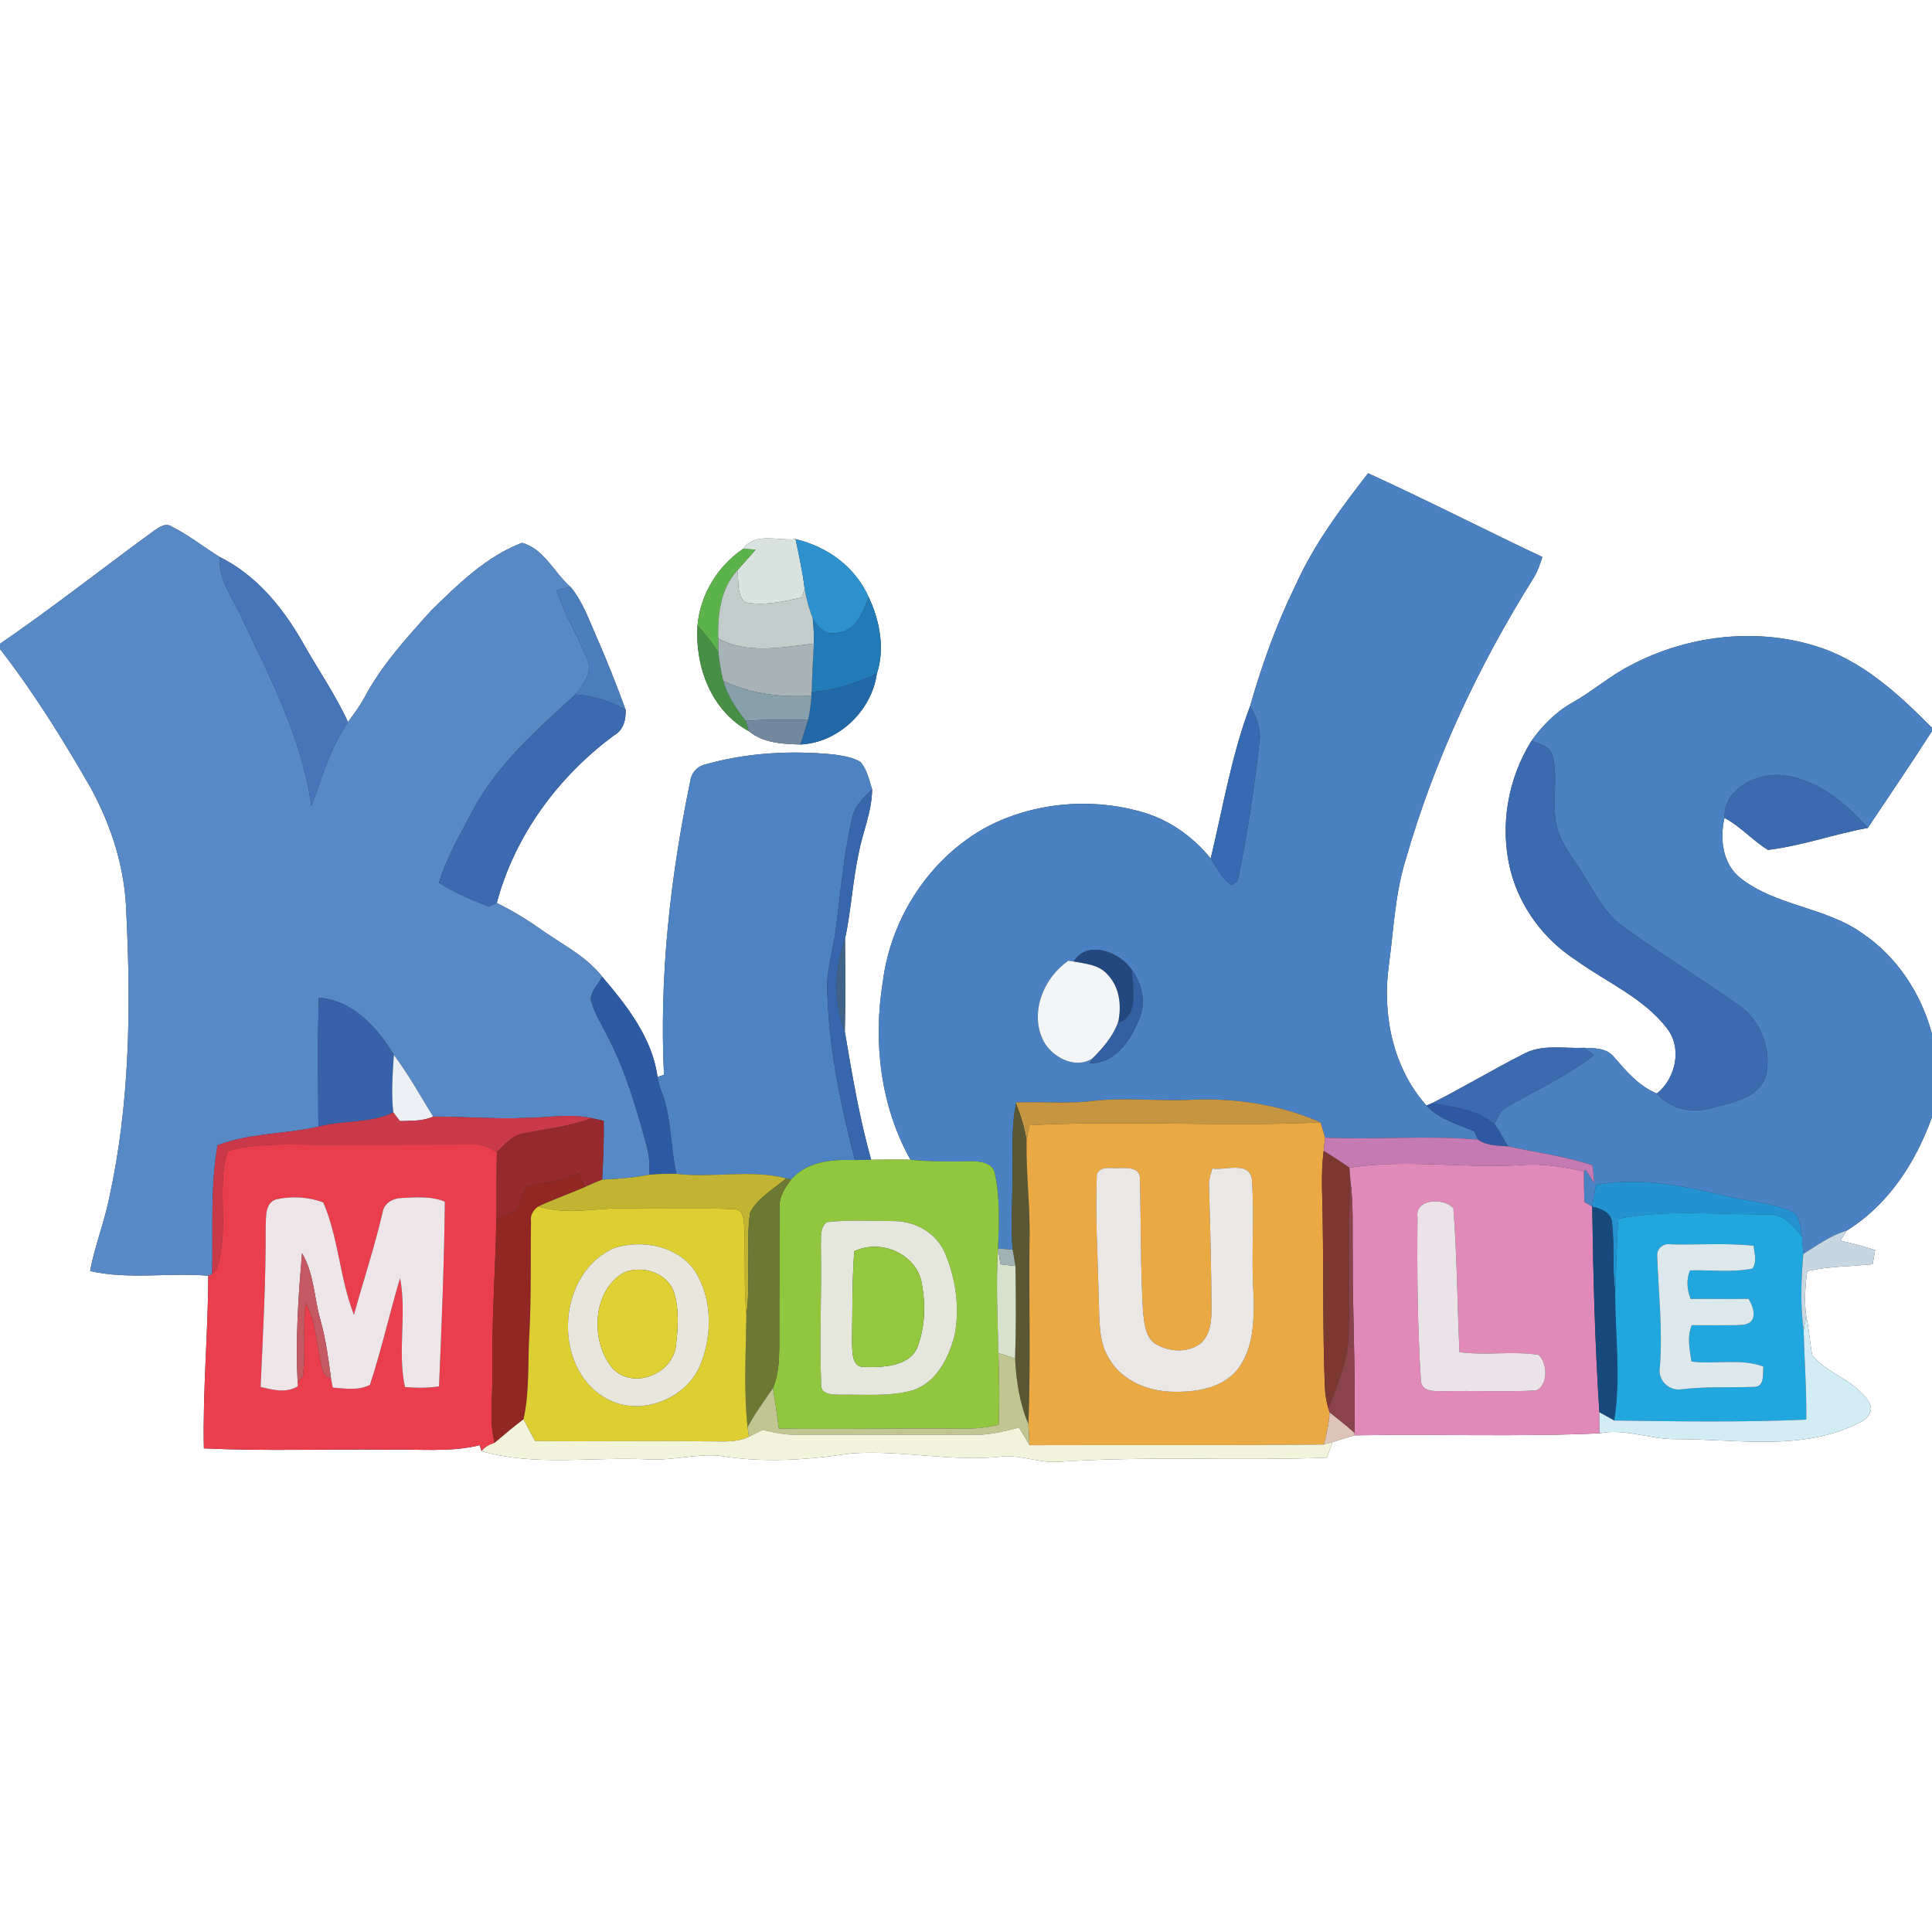 <?xml version="1.0" encoding="UTF-8" ?>
<!DOCTYPE svg PUBLIC "-//W3C//DTD SVG 1.1//EN" "http://www.w3.org/Graphics/SVG/1.1/DTD/svg11.dtd">
<svg width="400pt" height="400pt" viewBox="0 0 400 400" version="1.1" xmlns="http://www.w3.org/2000/svg">
<rect x="0" y="0" width="400" height="400" fill="#333333" stroke="none"/>
<g id="#ffffffff">
<path fill="#ffffff" opacity="1.00" d=" M 0.00 0.00 L 400.00 0.00 L 400.00 150.70 C 393.00 143.59 385.23 136.45 375.41 133.61 C 362.97 129.91 349.15 131.67 337.71 137.69 C 333.37 139.87 329.71 143.14 325.48 145.51 C 322.08 147.40 319.34 150.24 317.08 153.38 C 312.13 161.30 310.45 171.18 312.74 180.26 C 314.70 187.85 319.67 194.52 326.24 198.76 C 332.59 203.36 340.22 206.54 345.12 212.88 C 348.33 217.00 346.97 223.23 343.05 226.40 C 339.27 224.88 336.68 221.73 334.09 218.76 C 332.57 216.96 330.07 217.00 327.94 216.94 C 323.73 217.12 319.15 216.11 315.29 218.29 C 308.94 221.52 302.82 225.20 296.47 228.42 L 295.33 228.88 C 288.41 221.16 286.13 210.07 287.53 199.98 C 288.53 192.63 288.81 185.11 291.03 177.99 C 296.94 157.35 306.16 137.72 317.57 119.57 C 318.37 118.25 318.85 116.78 319.33 115.32 C 307.27 109.62 295.39 103.52 283.25 97.99 C 277.58 105.27 271.99 112.76 268.21 121.23 C 264.27 129.22 261.27 137.64 258.82 146.19 C 254.96 156.40 253.20 167.19 250.66 177.75 C 246.88 173.06 241.71 169.47 235.84 167.95 C 225.42 165.10 213.86 166.20 204.26 171.23 C 192.55 177.61 184.50 189.93 182.80 203.10 C 180.74 215.65 182.24 228.91 188.50 240.11 C 185.79 240.05 183.08 240.09 180.37 240.12 C 177.91 231.41 176.42 222.47 174.91 213.56 C 175.07 207.19 175.01 200.82 174.95 194.45 C 176.19 188.60 176.52 182.59 177.76 176.73 C 178.61 172.27 180.53 168.02 180.56 163.42 C 179.94 161.49 179.52 159.37 178.19 157.79 C 176.56 156.77 174.60 156.51 172.74 156.22 C 163.84 155.33 154.75 155.82 146.11 158.24 C 144.31 158.61 143.07 160.12 142.87 161.92 C 138.76 181.83 136.48 202.19 137.47 222.53 L 136.13 222.97 C 135.07 214.93 129.79 208.23 124.69 202.23 C 121.28 197.85 116.19 195.46 111.79 192.29 C 108.96 190.28 105.97 188.50 102.86 186.95 C 106.54 173.01 115.60 160.75 127.15 152.24 C 129.07 151.15 129.61 149.03 129.53 146.96 C 127.65 141.80 125.62 136.68 123.41 131.65 C 121.86 128.18 120.61 124.49 118.14 121.54 C 114.74 118.61 112.57 113.53 108.05 112.39 C 100.69 115.21 94.85 120.95 89.30 126.38 C 84.23 132.01 79.02 137.68 75.45 144.43 C 74.47 146.21 73.26 147.86 72.05 149.49 C 69.33 143.58 65.59 138.26 62.44 132.60 C 58.34 125.54 52.92 118.99 45.48 115.31 C 42.18 113.28 39.14 110.82 35.66 109.09 C 34.37 108.11 32.99 109.15 31.90 109.88 C 21.24 117.64 10.88 125.83 0.00 133.29 L 0.00 0.00 M 153.87 113.62 C 148.57 117.22 144.98 123.08 144.41 129.50 C 143.86 138.01 147.25 147.20 155.08 151.40 C 157.98 153.85 162.06 154.04 165.70 154.14 C 173.54 153.81 180.45 147.19 181.54 139.49 C 183.24 134.39 182.17 128.51 179.86 123.65 C 177.10 117.37 171.29 113.17 164.71 111.62 C 161.12 112.01 156.33 110.13 153.87 113.62 Z" />
<path fill="#ffffff" opacity="1.00" d=" M 0.00 134.37 C 7.04 143.43 13.08 153.20 18.79 163.13 C 23.12 171.07 25.93 179.94 26.15 189.02 C 27.14 208.68 26.87 228.63 22.63 247.93 C 21.60 253.09 19.61 257.99 18.65 263.16 C 26.65 264.97 34.98 263.44 43.12 264.13 C 43.08 276.05 41.95 287.96 42.21 299.87 C 54.81 300.47 67.45 299.99 80.06 300.14 C 86.49 299.96 93.01 300.76 99.33 299.22 C 99.42 299.53 99.62 300.15 99.71 300.46 C 110.90 303.64 122.57 301.59 133.99 302.14 C 138.97 302.46 143.88 301.00 148.85 301.38 C 157.83 302.92 167.03 302.30 176.00 300.94 C 186.73 300.09 197.47 302.86 208.17 301.48 C 211.83 301.42 215.35 302.89 219.03 302.66 C 237.57 301.41 256.17 302.49 274.72 301.80 C 275.10 300.72 275.48 299.65 275.87 298.58 C 277.39 298.10 278.90 297.59 280.44 297.17 C 297.34 296.86 314.28 297.52 331.17 296.75 C 336.52 295.69 341.67 298.03 347.01 297.96 C 359.57 297.91 372.97 300.55 384.72 294.67 C 386.48 293.99 388.22 292.14 386.89 290.21 C 384.13 285.77 378.46 284.53 375.21 280.59 C 374.69 277.91 374.58 275.17 373.96 272.51 C 373.53 269.40 373.73 266.26 374.17 263.16 C 378.61 262.17 383.19 262.19 387.71 261.75 C 387.84 261.02 388.10 259.56 388.23 258.83 C 385.87 258.05 383.48 257.40 381.06 256.86 C 381.37 256.35 381.99 255.32 382.29 254.81 C 390.94 249.50 396.64 240.65 400.00 231.26 L 400.00 400.00 L 0.00 400.00 L 0.00 134.37 Z" />
<path fill="#ffffff" opacity="1.00" d=" M 386.71 171.41 C 391.16 164.74 395.67 158.12 400.00 151.37 L 400.00 214.09 C 397.79 205.76 392.80 198.12 385.62 193.27 C 377.98 187.78 367.74 187.63 360.32 181.78 C 356.61 178.81 356.04 173.70 357.03 169.33 C 360.36 171.09 362.85 174.01 366.03 175.96 C 373.02 175.13 379.77 172.67 386.71 171.41 Z" />
</g>
<g id="#4981c2ff">
<path fill="#4981c2" opacity="1.00" d=" M 283.25 97.99 C 295.39 103.52 307.27 109.62 319.33 115.32 C 318.85 116.78 318.37 118.25 317.57 119.57 C 306.16 137.72 296.94 157.35 291.03 177.99 C 288.81 185.11 288.53 192.63 287.53 199.98 C 286.13 210.07 288.41 221.16 295.33 228.88 C 297.95 231.75 301.75 232.72 305.18 234.20 C 305.39 234.64 305.81 235.51 306.02 235.95 C 295.50 235.01 284.89 236.01 274.34 235.53 C 274.11 234.75 273.64 233.17 273.41 232.38 C 265.12 228.73 256.01 227.32 246.99 227.68 C 239.65 228.05 232.29 227.08 224.99 228.07 C 220.12 228.49 215.23 228.07 210.36 228.24 L 210.36 228.46 C 209.28 233.56 209.81 238.79 209.62 243.97 C 209.63 248.89 209.20 253.83 209.66 258.74 C 208.90 258.68 207.39 258.56 206.64 258.50 C 206.82 253.37 207.08 248.15 206.00 243.09 C 205.63 240.74 202.92 240.38 200.99 240.44 C 196.82 240.51 192.65 240.54 188.50 240.11 C 182.24 228.91 180.74 215.65 182.80 203.10 C 184.50 189.93 192.55 177.61 204.26 171.23 C 213.86 166.20 225.42 165.10 235.84 167.95 C 241.71 169.47 246.88 173.06 250.66 177.75 C 251.97 179.68 252.94 181.98 255.00 183.26 C 255.31 183.04 255.93 182.58 256.24 182.35 C 258.26 173.02 259.60 163.54 260.71 154.05 C 261.23 151.24 260.23 148.56 258.82 146.19 C 261.27 137.64 264.27 129.22 268.21 121.23 C 271.99 112.76 277.58 105.27 283.25 97.99 M 222.30 199.08 C 222.02 199.04 221.47 198.95 221.20 198.91 C 216.20 202.32 213.26 209.27 215.80 215.04 C 217.45 218.73 222.49 221.54 226.21 219.13 L 225.61 220.13 C 230.65 220.24 233.89 215.75 235.60 211.56 C 237.40 208.13 236.63 203.81 234.34 200.82 C 231.87 197.08 225.11 194.50 222.30 199.08 Z" />
<path fill="#4981c2" opacity="1.00" d=" M 337.71 137.69 C 349.15 131.67 362.97 129.91 375.41 133.61 C 385.23 136.45 393.00 143.59 400.00 150.70 L 400.00 151.37 C 395.67 158.12 391.16 164.74 386.71 171.41 C 381.87 165.96 375.64 160.82 368.04 160.44 C 362.99 160.31 356.88 163.67 357.03 169.33 C 356.04 173.70 356.61 178.81 360.32 181.78 C 367.74 187.63 377.98 187.78 385.62 193.27 C 392.80 198.12 397.79 205.76 400.00 214.09 L 400.00 231.26 C 396.64 240.65 390.94 249.50 382.29 254.81 C 379.00 255.78 376.22 257.82 373.36 259.62 C 373.29 258.74 373.16 256.97 373.09 256.08 C 372.72 254.10 372.75 251.35 370.42 250.59 C 365.77 248.81 360.71 248.54 355.91 247.30 C 347.60 245.26 338.94 243.78 330.40 245.32 C 330.15 246.82 329.90 248.32 329.65 249.82 C 329.25 249.59 328.44 249.11 328.04 248.88 C 327.97 246.77 327.90 244.66 327.94 242.55 C 328.03 242.46 328.20 242.29 328.29 242.21 C 328.75 242.90 329.65 244.28 330.10 244.97 C 330.00 244.05 329.80 242.20 329.70 241.27 C 324.05 239.36 318.05 238.61 312.23 237.35 C 311.33 235.76 310.40 234.19 309.38 232.69 C 310.13 231.41 310.60 229.80 312.07 229.15 C 318.10 225.67 324.52 222.76 330.02 218.44 C 329.50 218.06 328.46 217.31 327.94 216.94 C 330.07 217.00 332.57 216.96 334.09 218.76 C 336.68 221.73 339.27 224.88 343.05 226.40 C 345.81 229.67 350.37 230.55 354.39 229.40 C 358.53 228.25 364.08 227.48 365.62 222.75 C 366.87 217.36 364.58 211.16 359.90 208.07 C 352.10 202.51 343.88 197.53 336.13 191.89 C 331.69 188.79 329.64 183.63 326.68 179.32 C 324.78 176.45 322.59 173.54 322.12 170.03 C 321.38 165.58 322.60 160.97 321.46 156.59 C 320.99 154.48 318.80 154.03 317.08 153.38 C 319.34 150.24 322.08 147.40 325.48 145.51 C 329.71 143.14 333.37 139.87 337.71 137.69 Z" />
</g>
<g id="#5889c7ff">
<path fill="#5889c7" opacity="1.00" d=" M 31.90 109.88 C 32.99 109.15 34.37 108.11 35.66 109.09 C 39.14 110.82 42.18 113.28 45.48 115.31 C 45.11 120.02 48.30 123.91 50.10 128.01 C 56.03 140.50 62.58 153.03 64.46 166.92 C 66.68 160.99 68.39 154.73 72.05 149.49 C 73.26 147.86 74.47 146.21 75.45 144.43 C 79.02 137.68 84.23 132.01 89.30 126.38 C 94.85 120.95 100.69 115.21 108.05 112.39 C 112.57 113.53 114.74 118.61 118.14 121.54 C 117.42 121.70 115.98 122.03 115.26 122.20 C 116.83 127.14 119.54 131.60 121.53 136.36 C 122.85 139.11 120.74 141.74 119.12 143.79 C 111.24 151.01 102.98 158.24 97.86 167.80 C 95.37 172.70 92.45 177.46 90.89 182.78 C 94.13 184.82 97.63 186.37 101.22 187.66 C 101.63 187.49 102.45 187.13 102.86 186.95 C 105.97 188.50 108.96 190.28 111.79 192.29 C 116.19 195.46 121.28 197.85 124.69 202.23 C 123.87 203.76 122.39 205.13 122.31 206.94 C 122.94 209.59 124.48 211.91 125.67 214.33 C 129.46 221.51 131.73 229.34 133.85 237.13 C 134.44 239.10 134.51 241.17 134.45 243.21 C 131.23 243.85 127.95 244.10 124.67 244.23 C 124.89 240.18 125.07 236.11 124.99 232.05 C 124.37 231.91 123.13 231.64 122.51 231.51 C 118.02 230.51 113.44 231.42 108.91 231.45 C 102.49 231.73 96.09 231.16 89.68 231.18 C 87.01 226.89 84.57 222.45 81.54 218.41 C 78.19 212.76 72.97 207.04 66.01 206.56 C 65.71 215.46 65.90 224.36 65.91 233.26 C 59.03 234.85 51.61 234.57 45.04 237.12 C 43.49 245.88 44.15 254.93 43.92 263.81 L 43.12 264.13 C 34.98 263.44 26.65 264.97 18.65 263.16 C 19.61 257.99 21.60 253.09 22.63 247.93 C 26.87 228.63 27.14 208.68 26.15 189.02 C 25.93 179.94 23.12 171.07 18.79 163.13 C 13.08 153.20 7.04 143.43 0.00 134.37 L 0.00 133.29 C 10.88 125.83 21.24 117.64 31.90 109.88 Z" />
</g>
<g id="#d8e3e0ff">
<path fill="#d8e3e0" opacity="1.00" d=" M 153.87 113.62 C 156.33 110.13 161.12 112.01 164.71 111.62 C 165.43 115.05 166.19 118.47 166.60 121.96 C 166.44 122.40 166.13 123.26 165.97 123.70 C 162.17 124.58 158.18 125.46 154.28 124.71 C 152.43 123.08 153.04 120.28 152.65 118.09 C 153.91 116.65 155.20 115.25 156.45 113.80 C 155.80 113.76 154.51 113.67 153.87 113.62 Z" />
</g>
<g id="#2c91cdff">
<path fill="#2c91cd" opacity="1.00" d=" M 164.71 111.62 C 171.29 113.17 177.10 117.37 179.86 123.65 C 178.65 126.84 177.07 130.92 173.02 131.03 C 170.74 131.62 169.36 129.72 168.27 128.08 C 167.55 126.09 166.92 124.06 166.60 121.96 C 166.19 118.47 165.43 115.05 164.71 111.62 Z" />
</g>
<g id="#5bb34aff">
<path fill="#5bb34a" opacity="1.00" d=" M 144.41 129.50 C 144.98 123.08 148.57 117.22 153.87 113.62 C 154.51 113.67 155.80 113.76 156.45 113.80 C 155.20 115.25 153.91 116.65 152.65 118.09 C 149.17 121.90 148.57 127.22 148.70 132.16 C 148.71 132.90 148.72 134.37 148.73 135.10 C 147.50 133.08 145.97 131.27 144.41 129.50 Z" />
</g>
<g id="#4775b9ff">
<path fill="#4775b9" opacity="1.00" d=" M 50.10 128.01 C 48.30 123.91 45.11 120.02 45.48 115.31 C 52.92 118.99 58.34 125.54 62.44 132.60 C 65.59 138.26 69.33 143.58 72.05 149.49 C 68.39 154.73 66.68 160.99 64.46 166.92 C 62.58 153.03 56.03 140.50 50.10 128.01 Z" />
</g>
<g id="#c2cccaff">
<path fill="#c2ccca" opacity="1.00" d=" M 148.70 132.16 C 148.57 127.22 149.17 121.90 152.65 118.09 C 153.04 120.28 152.43 123.08 154.28 124.71 C 158.18 125.46 162.17 124.58 165.97 123.70 C 166.13 123.26 166.44 122.40 166.60 121.96 C 166.92 124.06 167.55 126.09 168.27 128.08 C 168.47 129.80 168.53 131.53 168.50 133.26 C 161.99 133.97 154.72 135.57 148.70 132.16 Z" />
</g>
<g id="#4a7dbbff">
<path fill="#4a7dbb" opacity="1.00" d=" M 115.26 122.20 C 115.98 122.03 117.42 121.70 118.14 121.54 C 120.61 124.49 121.86 128.18 123.41 131.65 C 125.62 136.68 127.65 141.80 129.53 146.96 C 126.34 145.12 122.80 144.04 119.12 143.79 C 120.74 141.74 122.85 139.11 121.53 136.36 C 119.54 131.60 116.83 127.14 115.26 122.20 Z" />
</g>
<g id="#227bb6ff">
<path fill="#227bb6" opacity="1.00" d=" M 173.02 131.03 C 177.07 130.92 178.65 126.84 179.86 123.65 C 182.17 128.51 183.24 134.39 181.54 139.49 C 177.25 141.36 172.81 143.11 168.06 143.21 C 168.12 139.89 168.32 136.58 168.50 133.26 C 168.53 131.53 168.47 129.80 168.27 128.08 C 169.36 129.72 170.74 131.62 173.02 131.03 Z" />
</g>
<g id="#478f45ff">
<path fill="#478f45" opacity="1.00" d=" M 144.41 129.50 C 145.97 131.27 147.50 133.08 148.73 135.10 C 148.96 137.07 149.24 139.04 149.75 140.96 C 150.60 144.06 152.41 146.72 154.38 149.22 C 154.56 149.76 154.90 150.86 155.08 151.40 C 147.25 147.20 143.86 138.01 144.41 129.50 Z" />
</g>
<g id="#a7b3b7ff">
<path fill="#a7b3b7" opacity="1.00" d=" M 148.70 132.16 C 154.72 135.57 161.99 133.97 168.50 133.26 C 168.32 136.58 168.12 139.89 168.06 143.21 L 168.02 144.04 C 161.76 144.40 155.45 143.72 149.75 140.96 C 149.24 139.04 148.96 137.07 148.73 135.10 C 148.72 134.37 148.71 132.90 148.70 132.16 Z" />
</g>
<g id="#2068a7ff">
<path fill="#2068a7" opacity="1.00" d=" M 168.06 143.21 C 172.81 143.11 177.25 141.36 181.54 139.49 C 180.45 147.19 173.54 153.81 165.70 154.14 C 166.23 152.44 166.80 150.76 167.30 149.06 C 167.69 147.41 167.90 145.72 168.02 144.04 L 168.06 143.21 Z" />
</g>
<g id="#889facff">
<path fill="#889fac" opacity="1.00" d=" M 149.75 140.96 C 155.45 143.72 161.76 144.40 168.02 144.04 C 167.90 145.72 167.69 147.41 167.30 149.06 C 162.99 148.96 158.68 148.97 154.38 149.22 C 152.41 146.72 150.60 144.06 149.75 140.96 Z" />
</g>
<g id="#3b6ab1ff">
<path fill="#3b6ab1" opacity="1.00" d=" M 97.86 167.80 C 102.98 158.24 111.24 151.01 119.12 143.79 C 122.80 144.04 126.34 145.12 129.53 146.96 C 129.61 149.03 129.07 151.15 127.15 152.24 C 115.60 160.75 106.54 173.01 102.86 186.95 C 102.45 187.13 101.63 187.49 101.22 187.66 C 97.63 186.37 94.13 184.82 90.89 182.78 C 92.45 177.46 95.37 172.70 97.86 167.80 Z" />
<path fill="#3b6ab1" opacity="1.00" d=" M 317.08 153.38 C 318.80 154.03 320.99 154.48 321.46 156.59 C 322.60 160.97 321.38 165.58 322.12 170.03 C 322.59 173.54 324.78 176.45 326.68 179.32 C 329.64 183.63 331.69 188.79 336.13 191.89 C 343.88 197.53 352.10 202.51 359.90 208.07 C 364.58 211.16 366.87 217.36 365.62 222.75 C 364.08 227.48 358.53 228.25 354.39 229.40 C 350.37 230.55 345.81 229.67 343.05 226.40 C 346.97 223.23 348.33 217.00 345.12 212.88 C 340.22 206.54 332.59 203.36 326.24 198.76 C 319.67 194.52 314.70 187.85 312.74 180.26 C 310.45 171.18 312.13 161.30 317.08 153.38 Z" />
<path fill="#3b6ab1" opacity="1.00" d=" M 357.03 169.33 C 356.88 163.67 362.99 160.31 368.04 160.44 C 375.64 160.82 381.87 165.96 386.71 171.41 C 379.77 172.67 373.02 175.13 366.03 175.96 C 362.85 174.01 360.36 171.09 357.03 169.33 Z" />
<path fill="#3b6ab1" opacity="1.00" d=" M 315.29 218.29 C 319.15 216.11 323.73 217.12 327.94 216.94 C 328.46 217.31 329.50 218.06 330.02 218.44 C 324.52 222.76 318.10 225.67 312.07 229.15 C 310.60 229.80 310.13 231.41 309.38 232.69 C 305.73 229.76 300.93 229.15 296.47 228.42 C 302.82 225.20 308.94 221.52 315.29 218.29 Z" />
</g>
<g id="#366bb3ff">
<path fill="#366bb3" opacity="1.00" d=" M 258.82 146.19 C 260.23 148.56 261.23 151.24 260.71 154.05 C 259.60 163.54 258.26 173.02 256.24 182.35 C 255.93 182.58 255.31 183.04 255.00 183.26 C 252.94 181.98 251.97 179.68 250.66 177.75 C 253.20 167.19 254.96 156.40 258.82 146.19 Z" />
</g>
<g id="#71889fff">
<path fill="#71889f" opacity="1.00" d=" M 154.38 149.22 C 158.68 148.97 162.99 148.96 167.30 149.06 C 166.80 150.76 166.23 152.44 165.70 154.14 C 162.06 154.04 157.98 153.85 155.08 151.40 C 154.90 150.86 154.56 149.76 154.38 149.22 Z" />
</g>
<g id="#4d83c3ff">
<path fill="#4d83c3" opacity="1.00" d=" M 146.11 158.24 C 154.75 155.82 163.84 155.33 172.74 156.22 C 174.60 156.51 176.56 156.77 178.19 157.79 C 179.52 159.37 179.94 161.49 180.56 163.42 C 178.86 165.09 176.94 166.82 176.47 169.28 C 174.70 176.75 174.06 184.43 173.10 192.03 C 172.63 196.04 171.34 199.94 171.25 204.01 C 171.44 216.27 173.94 228.35 176.99 240.18 C 172.30 240.00 167.17 240.43 163.83 244.17 C 163.56 244.12 163.02 244.01 162.75 243.95 C 155.33 242.04 147.60 243.95 140.05 243.03 C 138.72 237.21 139.10 231.04 136.75 225.47 C 136.45 224.66 136.25 223.82 136.13 222.97 L 137.47 222.53 C 136.48 202.19 138.76 181.83 142.87 161.92 C 143.07 160.12 144.31 158.61 146.11 158.24 Z" />
</g>
<g id="#3866acff">
<path fill="#3866ac" opacity="1.00" d=" M 176.47 169.28 C 176.94 166.82 178.86 165.09 180.56 163.42 C 180.53 168.02 178.61 172.27 177.76 176.73 C 176.52 182.59 176.19 188.60 174.95 194.45 C 172.74 200.57 172.56 207.45 174.91 213.56 C 176.42 222.47 177.91 231.41 180.37 240.12 C 179.53 240.13 177.84 240.16 176.99 240.18 C 173.94 228.35 171.44 216.27 171.25 204.01 C 171.34 199.94 172.63 196.04 173.10 192.03 C 174.06 184.43 174.70 176.75 176.47 169.28 Z" />
</g>
<g id="#426389ff">
<path fill="#426389" opacity="1.00" d=" M 174.91 213.56 C 172.56 207.45 172.74 200.57 174.95 194.45 C 175.01 200.82 175.07 207.19 174.91 213.56 Z" />
</g>
<g id="#234880ff">
<path fill="#234880" opacity="1.00" d=" M 222.30 199.08 C 225.11 194.50 231.87 197.08 234.34 200.82 C 234.50 204.35 235.91 210.43 231.47 211.76 C 232.26 208.32 231.83 204.38 229.29 201.76 C 227.55 199.74 224.73 199.53 222.30 199.08 Z" />
</g>
<g id="#f4f5f7ff">
<path fill="#f4f5f7" opacity="1.00" d=" M 221.20 198.91 C 221.47 198.95 222.02 199.04 222.30 199.08 C 224.73 199.53 227.55 199.74 229.29 201.76 C 231.83 204.38 232.26 208.32 231.47 211.76 C 230.38 214.65 228.36 216.99 226.21 219.13 C 222.49 221.54 217.45 218.73 215.80 215.04 C 213.26 209.27 216.20 202.32 221.20 198.91 Z" />
</g>
<g id="#3260a3ff">
<path fill="#3260a3" opacity="1.00" d=" M 234.34 200.82 C 236.63 203.81 237.40 208.13 235.60 211.56 C 233.89 215.75 230.65 220.24 225.61 220.13 L 226.21 219.13 C 228.36 216.99 230.38 214.65 231.47 211.76 C 235.91 210.43 234.50 204.35 234.34 200.82 Z" />
</g>
<g id="#2c5aa3ff">
<path fill="#2c5aa3" opacity="1.00" d=" M 122.31 206.94 C 122.39 205.13 123.87 203.76 124.69 202.23 C 129.79 208.23 135.07 214.93 136.13 222.97 C 136.25 223.82 136.45 224.66 136.75 225.47 C 139.10 231.04 138.72 237.21 140.05 243.03 C 138.18 243.00 136.31 243.03 134.45 243.21 C 134.51 241.17 134.44 239.10 133.85 237.13 C 131.73 229.34 129.46 221.51 125.67 214.33 C 124.48 211.91 122.94 209.59 122.31 206.94 Z" />
</g>
<g id="#3762a9ff">
<path fill="#3762a9" opacity="1.00" d=" M 66.01 206.56 C 72.97 207.04 78.19 212.76 81.54 218.41 C 81.30 222.37 80.97 226.35 81.43 230.31 C 76.75 232.64 70.99 231.91 65.91 233.26 C 65.90 224.36 65.71 215.46 66.01 206.56 Z" />
</g>
<g id="#ecf0f5ff">
<path fill="#ecf0f5" opacity="1.00" d=" M 81.54 218.41 C 84.57 222.45 87.01 226.89 89.68 231.18 C 87.51 232.17 85.10 232.02 82.79 232.11 C 82.33 231.52 81.87 230.91 81.43 230.31 C 80.97 226.35 81.30 222.37 81.54 218.41 Z" />
</g>
<g id="#c69542ff">
<path fill="#c69542" opacity="1.00" d=" M 210.36 228.24 C 215.23 228.07 220.12 228.49 224.99 228.07 C 232.29 227.08 239.65 228.05 246.99 227.68 C 256.01 227.32 265.12 228.73 273.41 232.38 C 253.32 233.32 233.17 231.91 213.10 232.96 C 212.96 233.77 212.68 235.38 212.54 236.19 C 212.16 233.52 211.32 230.96 210.36 228.46 L 210.36 228.24 Z" />
</g>
<g id="#5b5735ff">
<path fill="#5b5735" opacity="1.00" d=" M 210.36 228.46 C 211.32 230.96 212.16 233.52 212.54 236.19 C 212.41 243.13 213.35 250.04 213.15 256.98 C 213.01 269.59 213.41 282.22 212.92 294.83 C 211.08 290.56 210.40 285.89 210.16 281.28 C 210.38 274.90 210.33 268.51 210.24 262.12 C 210.06 260.99 209.86 259.86 209.66 258.74 C 209.20 253.83 209.63 248.89 209.62 243.97 C 209.81 238.79 209.28 233.56 210.36 228.46 Z" />
</g>
<g id="#2f58a3ff">
<path fill="#2f58a3" opacity="1.00" d=" M 295.33 228.88 L 296.47 228.42 C 300.93 229.15 305.73 229.76 309.38 232.69 C 310.40 234.19 311.33 235.76 312.23 237.35 C 310.10 237.17 307.83 237.27 306.02 235.95 C 305.81 235.51 305.39 234.64 305.18 234.20 C 301.75 232.72 297.95 231.75 295.33 228.88 Z" />
</g>
<g id="#c9394aff">
<path fill="#c9394a" opacity="1.00" d=" M 81.43 230.31 C 81.87 230.91 82.33 231.52 82.79 232.11 C 85.10 232.02 87.51 232.17 89.68 231.18 C 96.09 231.16 102.49 231.73 108.91 231.45 C 113.44 231.42 118.02 230.51 122.51 231.51 C 118.05 233.17 113.32 233.70 108.68 234.61 C 106.19 234.93 104.52 236.89 102.87 238.58 C 101.42 237.58 99.80 236.80 98.00 236.96 C 87.99 237.01 77.98 236.97 67.96 237.00 C 61.00 237.07 53.92 236.44 47.12 238.30 C 44.73 246.27 47.62 254.91 44.83 262.78 C 44.61 263.04 44.15 263.56 43.92 263.81 C 44.15 254.93 43.49 245.88 45.04 237.12 C 51.61 234.57 59.03 234.85 65.91 233.26 C 70.99 231.91 76.75 232.64 81.43 230.31 Z" />
</g>
<g id="#96292dff">
<path fill="#96292d" opacity="1.00" d=" M 108.68 234.61 C 113.32 233.70 118.05 233.17 122.51 231.51 C 123.13 231.64 124.37 231.91 124.99 232.05 C 125.07 236.11 124.89 240.18 124.67 244.23 C 123.47 244.68 122.31 245.21 121.14 245.73 C 120.64 244.72 120.15 243.71 119.65 242.71 C 119.63 242.66 119.58 242.56 119.56 242.52 L 119.40 242.83 C 116.26 244.89 112.39 244.64 108.95 245.75 C 108.26 247.20 107.80 248.76 107.08 250.20 C 105.86 251.28 104.21 251.70 102.77 252.41 C 102.80 247.80 102.72 243.19 102.87 238.58 C 104.52 236.89 106.19 234.93 108.68 234.61 Z" />
</g>
<g id="#eaa943ff">
<path fill="#eaa943" opacity="1.00" d=" M 213.10 232.96 C 233.17 231.91 253.32 233.32 273.41 232.38 C 273.64 233.17 274.11 234.75 274.34 235.53 C 274.26 236.45 274.16 237.37 274.06 238.28 C 273.40 243.17 273.84 248.09 273.85 253.00 C 274.04 264.35 273.85 275.72 274.29 287.07 C 274.35 288.58 274.59 290.08 275.00 291.54 C 275.07 291.76 275.20 292.20 275.27 292.42 C 275.16 294.68 274.66 296.89 274.09 299.08 C 253.78 299.26 233.46 299.15 213.15 299.21 C 213.08 297.74 213.01 296.28 212.92 294.83 C 213.41 282.22 213.01 269.59 213.15 256.98 C 213.35 250.04 212.41 243.13 212.54 236.19 C 212.68 235.38 212.96 233.77 213.10 232.96 M 227.09 243.09 C 226.71 251.83 227.32 260.58 227.49 269.32 C 227.68 273.41 227.38 277.87 229.73 281.46 C 232.44 286.01 237.92 288.13 243.04 288.15 C 247.78 288.25 253.26 287.37 256.34 283.36 C 259.59 279.01 259.66 273.25 259.54 268.05 C 258.99 260.03 259.79 251.98 259.17 243.98 C 258.48 240.37 253.58 242.37 251.01 241.92 C 250.56 243.25 250.20 244.61 250.33 246.03 C 250.58 254.36 250.78 262.69 250.83 271.02 C 250.84 273.60 250.56 276.60 248.35 278.31 C 245.57 280.22 241.68 279.86 238.94 278.06 C 237.06 276.47 236.90 273.84 236.65 271.58 C 236.11 262.40 236.26 253.19 236.00 244.00 C 236.13 241.84 233.60 241.76 232.06 241.82 C 230.40 242.03 227.97 241.17 227.09 243.09 Z" />
</g>
<g id="#c57ab1ff">
<path fill="#c57ab1" opacity="1.00" d=" M 274.34 235.53 C 284.89 236.01 295.50 235.01 306.02 235.95 C 307.83 237.27 310.10 237.17 312.23 237.35 C 318.05 238.61 324.05 239.36 329.70 241.27 C 329.80 242.20 330.00 244.05 330.10 244.97 C 329.65 244.28 328.75 242.90 328.29 242.21 C 328.20 242.29 328.03 242.46 327.94 242.55 C 323.68 241.58 319.34 240.84 314.96 241.22 C 303.11 241.96 291.17 239.90 279.39 241.76 C 277.64 240.55 275.86 239.39 274.06 238.28 C 274.16 237.37 274.26 236.45 274.34 235.53 Z" />
</g>
<g id="#ea3e4fff">
<path fill="#ea3e4f" opacity="1.00" d=" M 47.12 238.30 C 53.92 236.44 61.00 237.07 67.96 237.00 C 77.98 236.97 87.99 237.01 98.00 236.96 C 99.80 236.80 101.42 237.58 102.87 238.58 C 102.72 243.19 102.80 247.80 102.77 252.41 C 102.56 262.94 101.81 273.44 101.93 283.97 C 102.08 288.89 101.20 293.89 102.39 298.73 C 101.36 299.08 100.37 299.54 99.71 300.46 C 99.62 300.15 99.42 299.53 99.33 299.22 C 93.01 300.76 86.49 299.96 80.06 300.14 C 67.45 299.99 54.81 300.47 42.21 299.87 C 41.95 287.96 43.08 276.05 43.12 264.13 L 43.92 263.81 C 44.15 263.56 44.61 263.04 44.83 262.78 C 47.62 254.91 44.73 246.27 47.12 238.30 M 57.18 248.31 C 54.79 249.06 55.14 251.98 55.00 253.94 C 55.07 265.02 54.45 276.09 53.95 287.15 C 56.51 287.77 59.27 288.50 61.67 287.01 L 61.62 286.22 C 61.89 285.90 62.42 285.28 62.69 284.96 C 63.41 279.96 62.59 274.86 63.31 269.85 C 65.43 273.51 65.51 277.87 66.36 281.92 C 66.66 283.25 66.85 285.02 68.53 285.36 C 68.62 285.84 68.79 286.80 68.88 287.28 C 71.42 287.51 74.24 287.94 76.59 286.72 C 78.99 279.46 80.63 271.96 82.83 264.64 C 84.26 272.06 82.24 279.78 83.84 287.18 C 86.19 287.37 88.56 287.40 90.90 287.04 C 91.43 274.30 91.97 261.55 92.10 248.79 C 89.20 247.57 85.97 247.90 82.90 248.05 C 81.22 248.14 79.49 249.20 79.22 250.97 C 77.56 258.14 75.23 265.12 73.28 272.20 C 70.33 264.70 70.13 256.37 66.93 248.95 C 63.84 247.78 60.40 247.61 57.18 248.31 Z" />
</g>
<g id="#7c3830ff">
<path fill="#7c3830" opacity="1.00" d=" M 274.06 238.28 C 275.86 239.39 277.64 240.55 279.39 241.76 C 279.44 242.44 279.55 243.81 279.60 244.49 C 279.00 254.97 279.44 265.47 279.24 275.96 C 279.12 281.42 277.10 286.58 275.00 291.54 C 274.59 290.08 274.35 288.58 274.29 287.07 C 273.85 275.72 274.04 264.35 273.85 253.00 C 273.84 248.09 273.40 243.17 274.06 238.28 Z" />
</g>
<g id="#91c73eff">
<path fill="#91c73e" opacity="1.00" d=" M 163.83 244.17 C 167.17 240.43 172.30 240.00 176.99 240.18 C 177.84 240.16 179.53 240.13 180.37 240.12 C 183.08 240.09 185.79 240.05 188.50 240.11 C 192.65 240.54 196.82 240.51 200.99 240.44 C 202.92 240.38 205.63 240.74 206.00 243.09 C 207.08 248.15 206.82 253.37 206.64 258.50 C 206.16 265.71 206.55 272.93 206.71 280.14 C 206.85 285.08 206.96 290.02 206.77 294.96 C 204.23 295.59 201.62 295.86 199.01 295.79 C 186.42 295.67 173.83 295.95 161.25 295.77 C 160.90 292.97 160.51 290.18 160.02 287.40 C 161.16 284.75 161.30 281.83 161.34 279.00 C 161.38 269.33 161.32 259.65 161.39 249.99 C 161.28 247.76 162.53 245.86 163.83 244.17 M 171.21 253.03 C 169.66 254.21 170.05 256.29 169.95 257.98 C 170.17 267.63 169.61 277.29 170.03 286.93 C 170.13 288.80 172.55 288.71 173.90 288.76 C 178.91 288.66 184.06 289.21 188.95 287.85 C 193.89 286.25 196.44 281.12 197.64 276.43 C 198.76 270.70 197.86 264.65 195.59 259.31 C 193.78 255.22 189.37 252.77 184.97 252.82 C 180.39 252.80 175.77 252.52 171.21 253.03 Z" />
</g>
<g id="#e189b9ff">
<path fill="#e189b9" opacity="1.00" d=" M 279.39 241.76 C 291.17 239.90 303.11 241.96 314.96 241.22 C 319.34 240.84 323.68 241.58 327.94 242.55 C 327.90 244.66 327.97 246.77 328.04 248.88 C 328.44 249.11 329.25 249.59 329.65 249.82 C 329.85 264.02 330.21 278.21 331.13 292.39 C 331.15 293.84 331.16 295.29 331.17 296.75 C 314.28 297.52 297.34 296.86 280.44 297.17 L 280.43 296.67 C 280.68 284.45 280.03 272.22 280.07 259.99 C 279.98 254.82 280.26 249.63 279.60 244.49 C 279.55 243.81 279.44 242.44 279.39 241.76 M 293.48 252.06 C 293.36 263.38 293.48 274.72 294.19 286.03 C 294.57 288.34 297.26 287.97 299.00 288.04 C 305.34 287.87 311.70 288.24 318.04 287.87 C 320.58 286.79 320.42 282.19 318.54 280.51 C 313.13 279.66 307.60 280.70 302.17 279.94 C 301.71 270.01 301.66 260.05 300.91 250.16 C 299.05 247.97 292.87 248.08 293.48 252.06 Z" />
</g>
<g id="#ba7375ff">
<path fill="#ba7375" opacity="1.00" d=" M 119.56 242.52 C 119.58 242.56 119.63 242.66 119.65 242.71 L 119.40 242.83 L 119.56 242.52 Z" />
</g>
<g id="#ebe7e5ff">
<path fill="#ebe7e5" opacity="1.00" d=" M 227.09 243.09 C 227.97 241.17 230.40 242.03 232.06 241.82 C 233.60 241.76 236.13 241.84 236.00 244.00 C 236.26 253.19 236.11 262.40 236.65 271.58 C 236.90 273.84 237.06 276.47 238.94 278.06 C 241.68 279.86 245.57 280.22 248.35 278.31 C 250.56 276.60 250.84 273.60 250.83 271.02 C 250.78 262.69 250.58 254.36 250.33 246.03 C 250.20 244.61 250.56 243.25 251.01 241.92 C 253.58 242.37 258.48 240.37 259.17 243.98 C 259.79 251.98 258.99 260.03 259.54 268.05 C 259.66 273.25 259.59 279.01 256.34 283.36 C 253.26 287.37 247.78 288.25 243.04 288.15 C 237.92 288.13 232.44 286.01 229.73 281.46 C 227.38 277.87 227.68 273.41 227.49 269.32 C 227.32 260.58 226.71 251.83 227.09 243.09 Z" />
</g>
<g id="#922622ff">
<path fill="#922622" opacity="1.00" d=" M 108.95 245.75 C 112.39 244.64 116.26 244.89 119.40 242.83 L 119.65 242.71 C 120.15 243.71 120.64 244.72 121.14 245.73 C 117.94 247.16 114.63 248.29 111.46 249.78 C 110.39 250.52 109.74 251.58 109.94 252.93 C 109.80 260.74 110.04 268.56 109.59 276.36 C 109.25 282.19 109.66 288.10 108.39 293.85 C 106.31 295.38 104.38 297.09 102.39 298.73 C 101.20 293.89 102.08 288.89 101.93 283.97 C 101.81 273.44 102.56 262.94 102.77 252.41 C 104.21 251.70 105.86 251.28 107.08 250.20 C 107.80 248.76 108.26 247.20 108.95 245.75 Z" />
</g>
<g id="#c1b433ff">
<path fill="#c1b433" opacity="1.00" d=" M 124.67 244.23 C 127.95 244.10 131.23 243.85 134.45 243.21 C 136.31 243.03 138.18 243.00 140.05 243.03 C 147.60 243.95 155.33 242.04 162.75 243.95 C 160.22 246.22 156.82 247.99 155.28 251.10 C 154.37 258.15 155.47 265.30 154.53 272.37 C 154.04 266.57 154.26 260.76 154.16 254.95 C 153.96 253.31 154.26 250.33 151.88 250.32 C 144.60 250.07 137.32 250.34 130.04 250.17 C 123.85 249.96 117.52 251.71 111.46 249.78 C 114.63 248.29 117.94 247.16 121.14 245.73 C 122.31 245.21 123.47 244.68 124.67 244.23 Z" />
</g>
<g id="#6d7933ff">
<path fill="#6d7933" opacity="1.00" d=" M 162.75 243.95 C 163.02 244.01 163.56 244.12 163.83 244.17 C 162.53 245.86 161.28 247.76 161.39 249.99 C 161.32 259.65 161.38 269.33 161.34 279.00 C 161.30 281.83 161.16 284.75 160.02 287.40 C 158.21 290.05 156.29 292.64 154.78 295.49 C 153.95 287.83 154.44 280.07 154.53 272.37 C 155.47 265.30 154.37 258.15 155.28 251.10 C 156.82 247.99 160.22 246.22 162.75 243.95 Z" />
</g>
<g id="#8a424bff">
<path fill="#8a424b" opacity="1.00" d=" M 279.60 244.49 C 280.26 249.63 279.98 254.82 280.07 259.99 C 280.03 272.22 280.68 284.45 280.43 296.67 C 278.77 295.18 277.01 293.81 275.27 292.42 C 275.20 292.20 275.07 291.76 275.00 291.54 C 277.10 286.58 279.12 281.42 279.24 275.96 C 279.44 265.47 279.00 254.97 279.60 244.49 Z" />
</g>
<g id="#2292d0ff">
<path fill="#2292d0" opacity="1.00" d=" M 330.40 245.32 C 338.94 243.78 347.60 245.26 355.91 247.30 C 360.71 248.54 365.77 248.81 370.42 250.59 C 372.75 251.35 372.72 254.10 373.09 256.08 C 371.36 253.75 369.12 251.19 365.91 251.43 C 355.63 251.51 345.24 250.34 335.06 252.33 C 334.67 257.34 334.67 262.36 334.41 267.38 C 333.75 262.64 334.29 257.84 333.74 253.10 C 333.55 250.96 331.40 250.26 329.65 249.82 C 329.90 248.32 330.15 246.82 330.40 245.32 Z" />
</g>
<g id="#ede5e7ff">
<path fill="#ede5e7" opacity="1.00" d=" M 57.18 248.31 C 60.40 247.61 63.84 247.78 66.93 248.95 C 70.13 256.37 70.33 264.70 73.28 272.20 C 75.23 265.12 77.56 258.14 79.22 250.97 C 79.49 249.20 81.22 248.14 82.90 248.05 C 85.97 247.90 89.20 247.57 92.10 248.79 C 91.97 261.55 91.43 274.30 90.90 287.04 C 88.56 287.40 86.19 287.37 83.84 287.18 C 82.24 279.78 84.26 272.06 82.83 264.64 C 80.63 271.96 78.99 279.46 76.59 286.72 C 74.24 287.94 71.42 287.51 68.88 287.28 C 68.79 286.80 68.62 285.84 68.53 285.36 C 68.00 281.36 67.47 277.34 66.38 273.44 C 65.02 268.80 65.06 263.73 62.54 259.47 C 61.76 268.35 61.16 277.31 61.62 286.22 L 61.67 287.01 C 59.27 288.50 56.51 287.77 53.95 287.15 C 54.45 276.09 55.07 265.02 55.00 253.94 C 55.14 251.98 54.79 249.06 57.18 248.31 Z" />
</g>
<g id="#eae3e8ff">
<path fill="#eae3e8" opacity="1.00" d=" M 293.48 252.06 C 292.87 248.08 299.05 247.97 300.91 250.16 C 301.66 260.05 301.71 270.01 302.17 279.94 C 307.60 280.70 313.13 279.66 318.54 280.51 C 320.42 282.19 320.58 286.79 318.04 287.87 C 311.70 288.24 305.34 287.87 299.00 288.04 C 297.26 287.97 294.57 288.34 294.19 286.03 C 293.48 274.72 293.36 263.38 293.48 252.06 Z" />
</g>
<g id="#ddcf32ff">
<path fill="#ddcf32" opacity="1.00" d=" M 109.94 252.93 C 109.74 251.58 110.39 250.52 111.46 249.78 C 117.52 251.71 123.85 249.96 130.04 250.17 C 137.32 250.34 144.60 250.07 151.88 250.32 C 154.26 250.33 153.96 253.31 154.16 254.95 C 154.26 260.76 154.04 266.57 154.53 272.37 C 154.44 280.07 153.95 287.83 154.78 295.49 C 154.86 295.98 155.01 296.96 155.08 297.45 C 152.55 298.70 149.68 298.41 146.95 298.42 C 134.89 298.26 122.82 298.49 110.76 298.35 C 109.95 296.85 109.16 295.35 108.39 293.85 C 109.66 288.10 109.25 282.19 109.59 276.36 C 110.04 268.56 109.80 260.74 109.94 252.93 M 127.27 258.35 C 115.46 263.41 114.16 282.50 124.99 289.23 C 131.87 293.54 141.63 290.10 144.89 282.83 C 147.50 276.63 147.56 268.92 143.86 263.14 C 140.30 257.95 133.01 256.58 127.27 258.35 Z" />
</g>
<g id="#18497cff">
<path fill="#18497c" opacity="1.00" d=" M 329.65 249.82 C 331.40 250.26 333.55 250.96 333.74 253.10 C 334.29 257.84 333.75 262.64 334.41 267.38 C 334.38 276.27 335.64 285.29 334.21 294.10 C 333.17 293.54 332.15 292.97 331.13 292.39 C 330.21 278.21 329.85 264.02 329.65 249.82 Z" />
</g>
<g id="#22a6deff">
<path fill="#22a6de" opacity="1.00" d=" M 335.06 252.33 C 345.24 250.34 355.63 251.51 365.91 251.43 C 369.12 251.19 371.36 253.75 373.09 256.08 C 373.16 256.97 373.29 258.74 373.36 259.62 C 372.90 264.87 372.69 270.16 373.42 275.40 C 373.57 281.57 374.05 287.74 373.96 293.92 C 360.73 294.49 347.45 294.29 334.21 294.10 C 335.64 285.29 334.38 276.27 334.41 267.38 C 334.67 262.36 334.67 257.34 335.06 252.33 M 343.10 260.00 C 343.37 267.66 344.25 275.33 343.66 283.00 C 343.12 285.61 345.39 287.96 347.99 287.66 C 353.03 287.04 358.10 287.32 363.16 287.14 C 365.45 287.13 364.91 284.42 365.09 282.93 C 360.34 281.18 355.15 282.51 350.21 281.89 C 349.83 279.39 349.23 276.79 350.28 274.37 C 353.19 274.37 356.11 274.41 359.02 274.37 C 360.38 274.29 362.14 274.51 362.89 273.07 C 363.41 271.57 362.74 270.16 362.00 268.90 C 358.00 268.99 354.01 268.88 350.02 268.93 C 349.28 267.02 349.10 264.95 349.89 263.03 C 354.18 262.88 358.57 263.50 362.80 262.65 C 363.86 261.22 363.22 259.48 363.06 257.90 C 357.39 257.33 351.68 257.75 345.99 257.63 C 344.47 257.33 343.00 258.39 343.10 260.00 Z" />
</g>
<g id="#e5e7dcff">
<path fill="#e5e7dc" opacity="1.00" d=" M 171.21 253.03 C 175.77 252.52 180.39 252.80 184.97 252.82 C 189.37 252.77 193.78 255.22 195.59 259.31 C 197.86 264.65 198.76 270.70 197.64 276.43 C 196.44 281.12 193.89 286.25 188.95 287.85 C 184.06 289.21 178.91 288.66 173.90 288.76 C 172.55 288.71 170.13 288.80 170.03 286.93 C 169.61 277.29 170.17 267.63 169.95 257.98 C 170.05 256.29 169.66 254.21 171.21 253.03 M 176.87 259.06 C 176.39 265.37 176.50 271.72 176.40 278.05 C 176.50 279.79 176.30 283.07 178.83 283.01 C 182.91 283.15 188.98 282.94 190.24 278.08 C 191.61 273.95 191.61 269.39 190.73 265.16 C 189.28 259.33 182.12 256.53 176.87 259.06 Z" />
</g>
<g id="#c6d7e2ff">
<path fill="#c6d7e2" opacity="1.00" d=" M 373.36 259.62 C 376.22 257.82 379.00 255.78 382.29 254.81 C 381.99 255.32 381.37 256.35 381.06 256.86 C 383.48 257.40 385.87 258.05 388.23 258.83 C 388.10 259.56 387.84 261.02 387.71 261.75 C 383.19 262.19 378.61 262.17 374.17 263.16 C 373.73 266.26 373.53 269.40 373.96 272.51 C 373.83 273.23 373.56 274.68 373.42 275.40 C 372.69 270.16 372.90 264.87 373.36 259.62 Z" />
</g>
<g id="#e9e6deff">
<path fill="#e9e6de" opacity="1.00" d=" M 127.27 258.35 C 133.01 256.58 140.30 257.95 143.86 263.14 C 147.56 268.92 147.50 276.63 144.89 282.83 C 141.63 290.10 131.87 293.54 124.99 289.23 C 114.16 282.50 115.46 263.41 127.27 258.35 M 129.30 263.41 C 122.56 267.09 122.16 277.67 126.77 283.24 C 130.86 287.73 138.91 284.70 139.90 278.96 C 140.35 275.22 140.68 271.27 139.56 267.62 C 138.20 263.53 133.11 261.91 129.30 263.41 Z" />
</g>
<g id="#93c83eff">
<path fill="#93c83e" opacity="1.00" d=" M 176.87 259.06 C 182.12 256.53 189.28 259.33 190.73 265.16 C 191.61 269.39 191.61 273.95 190.24 278.08 C 188.98 282.94 182.91 283.15 178.83 283.01 C 176.30 283.07 176.50 279.79 176.40 278.05 C 176.50 271.72 176.39 265.37 176.87 259.06 Z" />
</g>
<g id="#dce8ecff">
<path fill="#dce8ec" opacity="1.00" d=" M 343.10 260.00 C 343.00 258.39 344.47 257.33 345.99 257.63 C 351.68 257.75 357.39 257.33 363.06 257.90 C 363.22 259.48 363.86 261.22 362.80 262.65 C 358.57 263.50 354.18 262.88 349.89 263.03 C 349.10 264.95 349.28 267.02 350.02 268.93 C 354.01 268.88 358.00 268.99 362.00 268.90 C 362.74 270.16 363.41 271.57 362.89 273.07 C 362.14 274.51 360.38 274.29 359.02 274.37 C 356.11 274.41 353.19 274.37 350.28 274.37 C 349.23 276.79 349.83 279.39 350.21 281.89 C 355.15 282.51 360.34 281.18 365.09 282.93 C 364.91 284.42 365.45 287.13 363.16 287.14 C 358.10 287.32 353.03 287.04 347.99 287.66 C 345.39 287.96 343.12 285.61 343.66 283.00 C 344.25 275.33 343.37 267.66 343.10 260.00 Z" />
</g>
<g id="#d6e2cbff">
<path fill="#d6e2cb" opacity="1.00" d=" M 206.71 280.14 C 206.55 272.93 206.16 265.71 206.64 258.50 C 206.76 259.32 207.01 260.95 207.13 261.76 C 207.90 261.85 209.46 262.03 210.24 262.12 C 210.33 268.51 210.38 274.90 210.16 281.28 C 209.01 280.90 207.86 280.52 206.71 280.14 Z" />
</g>
<g id="#a1b4b3ff">
<path fill="#a1b4b3" opacity="1.00" d=" M 206.64 258.50 C 207.39 258.56 208.90 258.68 209.66 258.74 C 209.86 259.86 210.06 260.99 210.24 262.12 C 209.46 262.03 207.90 261.85 207.13 261.76 C 207.01 260.95 206.76 259.32 206.64 258.50 Z" />
</g>
<g id="#c45962ff">
<path fill="#c45962" opacity="1.00" d=" M 62.54 259.47 C 65.06 263.73 65.02 268.80 66.38 273.44 C 67.47 277.34 68.00 281.36 68.53 285.36 C 66.85 285.02 66.66 283.25 66.36 281.92 C 65.51 277.87 65.43 273.51 63.31 269.85 C 62.59 274.86 63.41 279.96 62.69 284.96 C 62.42 285.28 61.89 285.90 61.62 286.22 C 61.16 277.31 61.76 268.35 62.54 259.47 Z" />
</g>
<g id="#dfd034ff">
<path fill="#dfd034" opacity="1.00" d=" M 129.30 263.41 C 133.11 261.91 138.20 263.53 139.56 267.62 C 140.68 271.27 140.35 275.22 139.90 278.96 C 138.91 284.70 130.86 287.73 126.77 283.24 C 122.16 277.67 122.56 267.09 129.30 263.41 Z" />
</g>
<g id="#d2edf4ff">
<path fill="#d2edf4" opacity="1.00" d=" M 373.96 272.51 C 374.58 275.17 374.69 277.91 375.21 280.59 C 378.46 284.53 384.13 285.77 386.89 290.21 C 388.22 292.14 386.48 293.99 384.72 294.67 C 372.97 300.55 359.57 297.91 347.01 297.96 C 341.67 298.03 336.52 295.69 331.17 296.75 C 331.16 295.29 331.15 293.84 331.13 292.39 C 332.15 292.97 333.17 293.54 334.21 294.10 C 347.45 294.29 360.73 294.49 373.96 293.92 C 374.05 287.74 373.57 281.57 373.42 275.40 C 373.56 274.68 373.83 273.23 373.96 272.51 Z" />
</g>
<g id="#c1c591ff">
<path fill="#c1c591" opacity="1.00" d=" M 206.71 280.14 C 207.86 280.52 209.01 280.90 210.16 281.28 C 210.40 285.89 211.08 290.56 212.92 294.83 C 213.01 296.28 213.08 297.74 213.15 299.21 C 212.42 297.99 211.69 296.78 210.97 295.57 C 208.02 296.32 205.04 297.08 201.98 297.08 C 189.99 297.07 178.01 297.01 166.03 297.09 C 163.29 297.15 160.57 296.73 157.93 296.03 C 156.98 296.51 156.03 296.98 155.08 297.45 C 155.01 296.96 154.86 295.98 154.78 295.49 C 156.29 292.64 158.21 290.05 160.02 287.40 C 160.51 290.18 160.90 292.97 161.25 295.77 C 173.83 295.95 186.42 295.67 199.01 295.79 C 201.62 295.86 204.23 295.59 206.77 294.96 C 206.96 290.02 206.85 285.08 206.71 280.14 Z" />
</g>
<g id="#dfc5b7ff">
<path fill="#dfc5b7" opacity="1.00" d=" M 274.09 299.08 C 274.66 296.89 275.16 294.68 275.27 292.42 C 277.01 293.81 278.77 295.18 280.43 296.67 L 280.44 297.17 C 278.90 297.59 277.39 298.10 275.87 298.58 C 275.43 298.71 274.53 298.95 274.09 299.08 Z" />
</g>
<g id="#f1f4daff">
<path fill="#f1f4da" opacity="1.00" d=" M 102.39 298.73 C 104.38 297.09 106.31 295.38 108.39 293.85 C 109.16 295.35 109.95 296.85 110.76 298.35 C 122.82 298.49 134.89 298.26 146.95 298.42 C 149.68 298.41 152.55 298.70 155.08 297.45 C 156.03 296.98 156.98 296.51 157.93 296.03 C 160.57 296.73 163.29 297.15 166.03 297.09 C 178.01 297.01 189.99 297.07 201.98 297.08 C 205.04 297.08 208.02 296.32 210.97 295.57 C 211.69 296.78 212.42 297.99 213.15 299.21 C 233.46 299.15 253.78 299.26 274.09 299.08 C 274.53 298.95 275.43 298.71 275.87 298.58 C 275.48 299.65 275.10 300.72 274.72 301.80 C 256.17 302.49 237.57 301.41 219.03 302.66 C 215.35 302.89 211.83 301.42 208.17 301.48 C 197.47 302.86 186.73 300.09 176.00 300.94 C 167.03 302.30 157.83 302.92 148.85 301.38 C 143.88 301.00 138.97 302.46 133.99 302.14 C 122.57 301.59 110.90 303.64 99.71 300.46 C 100.37 299.54 101.36 299.08 102.39 298.73 Z" />
</g>
</svg>
